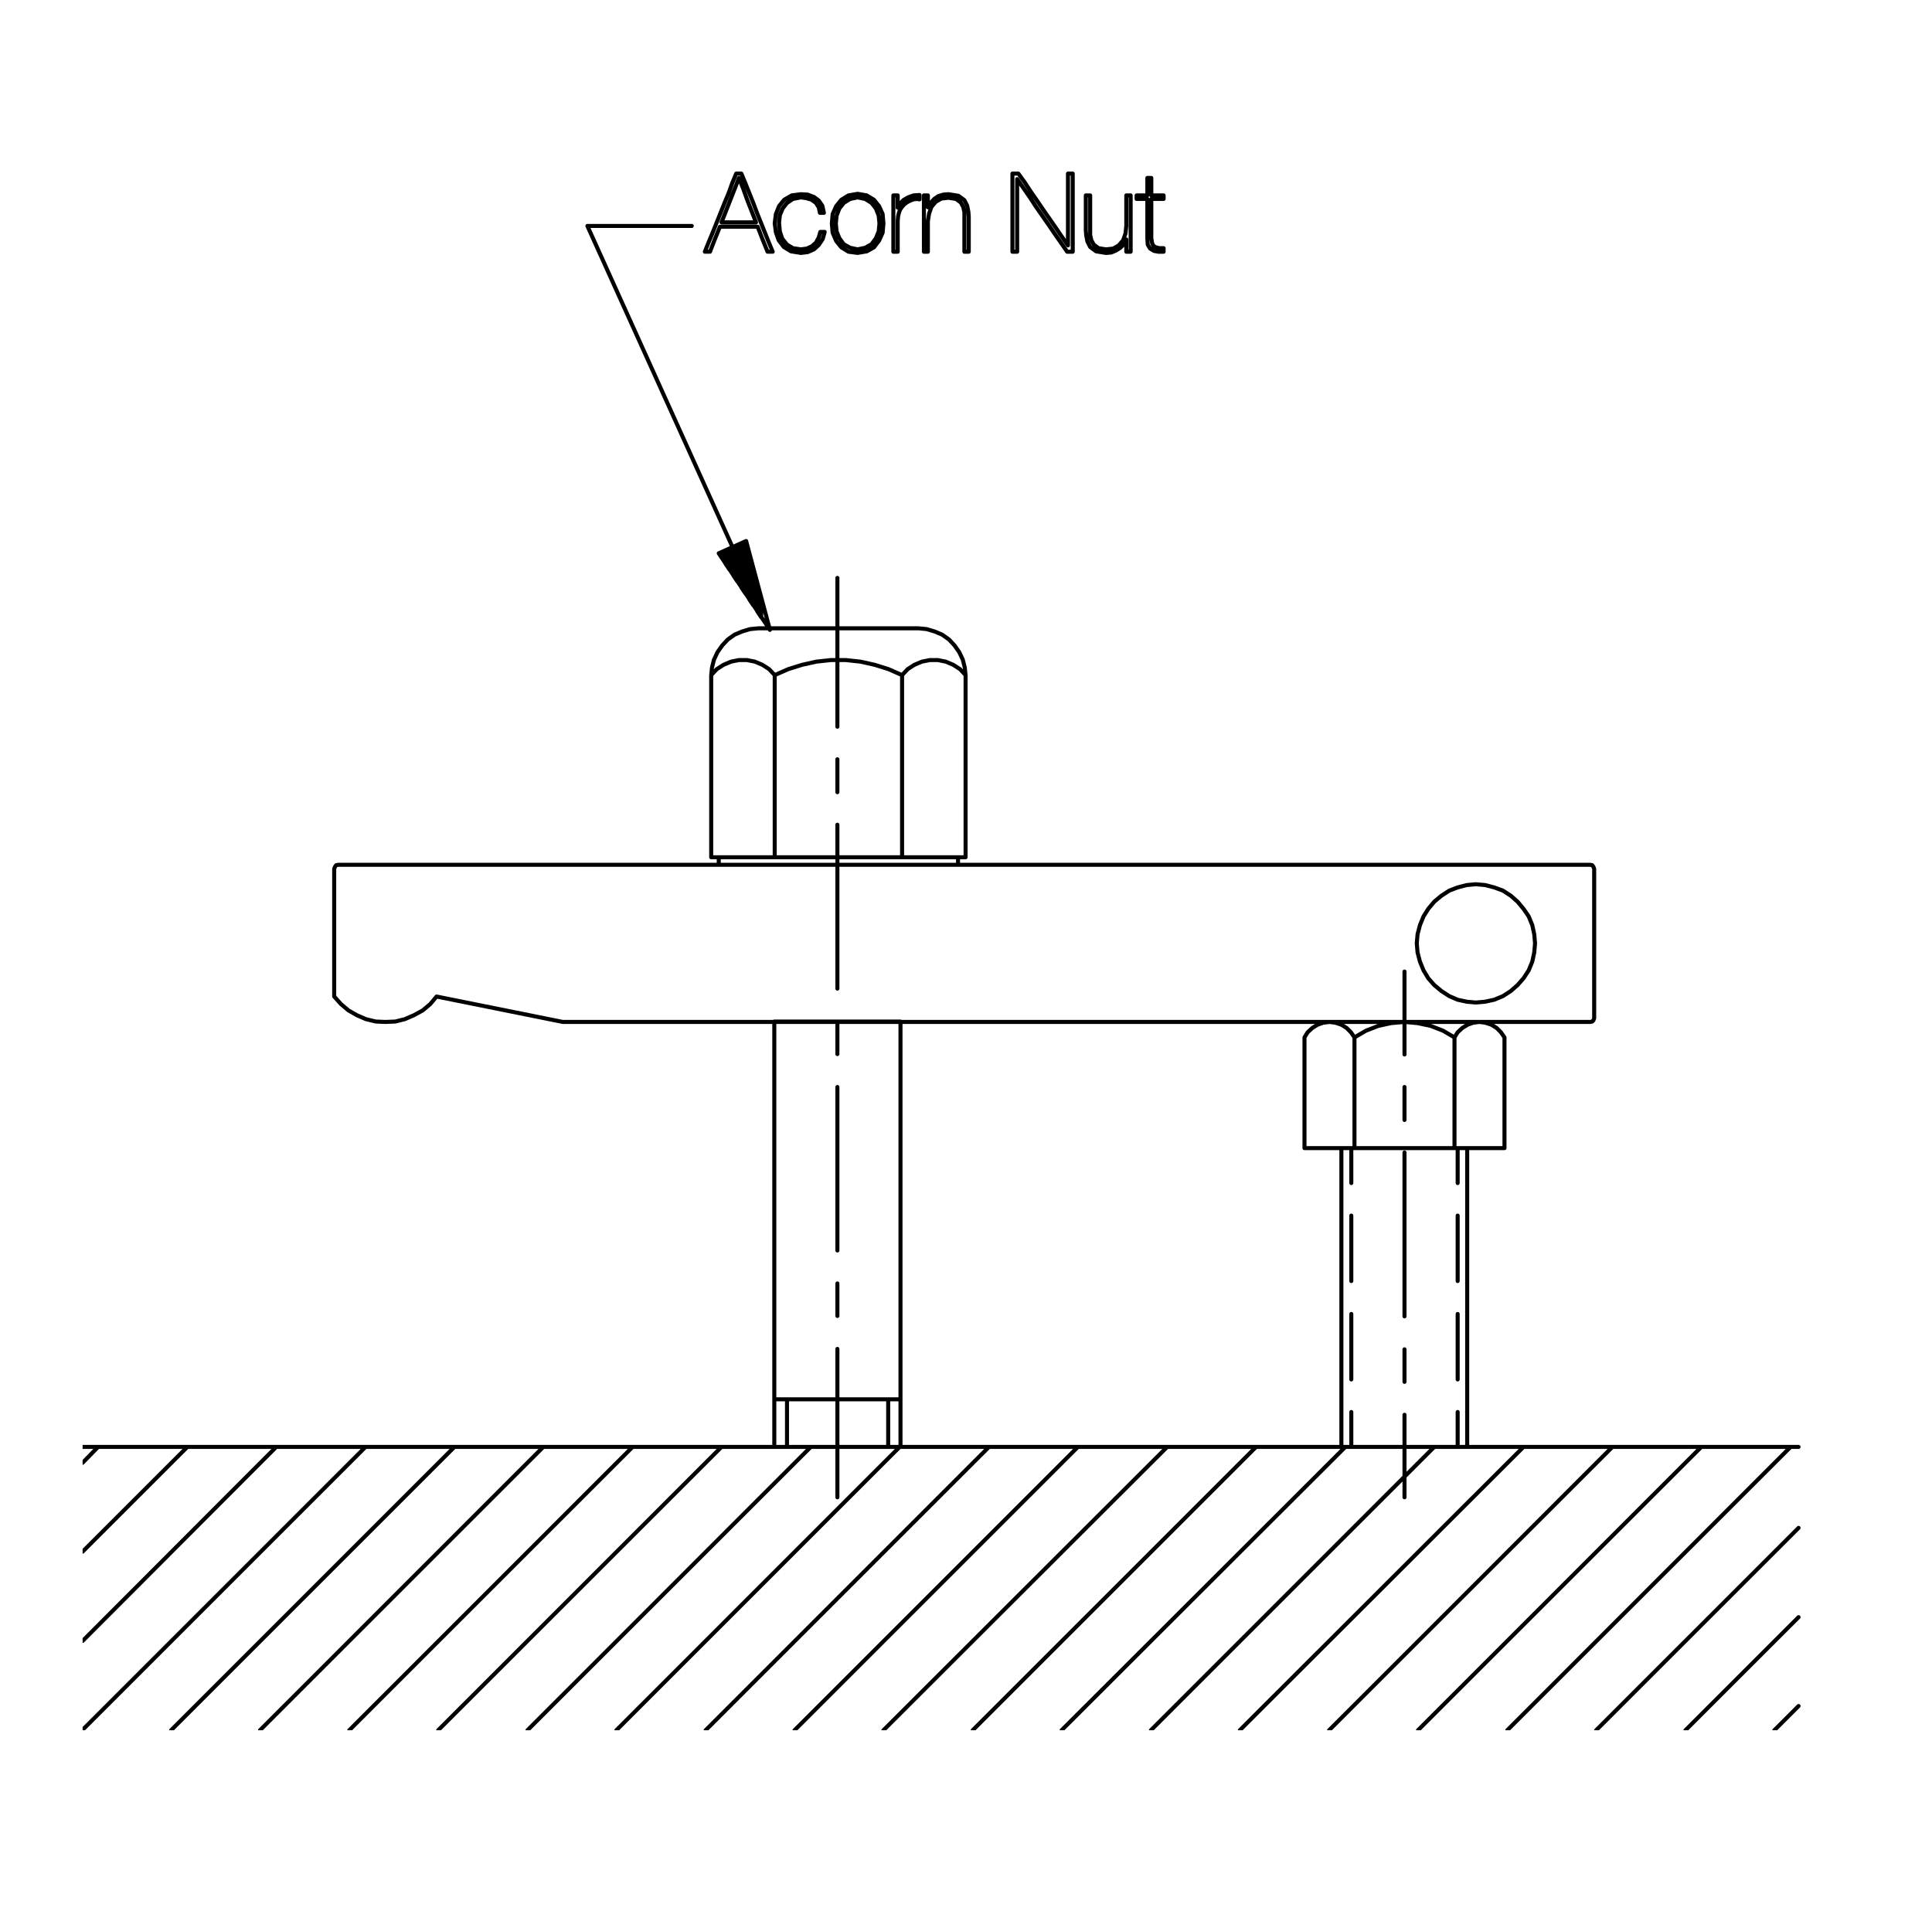 <?xml version="1.0" encoding="utf-8"?>
<!-- Generator: Adobe Illustrator 15.1.0, SVG Export Plug-In . SVG Version: 6.00 Build 0)  -->
<!DOCTYPE svg PUBLIC "-//W3C//DTD SVG 1.1//EN" "http://www.w3.org/Graphics/SVG/1.1/DTD/svg11.dtd">
<svg version="1.1" id="Layer_1" xmlns="http://www.w3.org/2000/svg" xmlns:xlink="http://www.w3.org/1999/xlink" x="0px" y="0px"
	 width="345px" height="343px" viewBox="0 0 345 343" enable-background="new 0 0 345 343" xml:space="preserve">
<g>
	<g>
		<defs>
			<rect id="SVGID_1_" x="14.75" y="29" width="307.5" height="280"/>
		</defs>
		<clipPath id="SVGID_2_">
			<use xlink:href="#SVGID_1_"  overflow="visible"/>
		</clipPath>
		
			<path clip-path="url(#SVGID_2_)" fill="none" stroke="#000000" stroke-width="0.72" stroke-linecap="round" stroke-linejoin="round" stroke-miterlimit="10" d="
			M14.75,258.402h306.422 M138.34,153.098V120.57 M161.086,120.57v32.527 M171.078,154.443h-42.732 M127,153.098h45.426
			 M163.992,112.207h-28.559 M128.346,153.098v1.346 M133.945,112.35l1.488-0.143 M133.945,112.35l-1.418,0.424l-1.348,0.568
			l-1.203,0.85l-0.992,1.062l-0.852,1.205l-0.637,1.348l-0.355,1.416L127,120.641 M138.34,120.57l-0.994-1.064l-1.205-0.777
			l-1.346-0.568l-1.416-0.283h-1.418l-1.418,0.283l-1.346,0.568l-1.205,0.777L127,120.57v0.07v32.457 M171.078,153.098v1.346
			 M172.426,120.641l-0.145-1.418l-0.354-1.416l-0.637-1.348l-0.85-1.205l-0.992-1.062l-1.205-0.85l-1.348-0.568l-1.416-0.424
			l-1.488-0.143 M161.086,120.57l-2.408-1.064l-2.48-0.777l-2.553-0.568l-2.621-0.283H148.4l-2.621,0.283l-2.551,0.568l-2.48,0.777
			l-2.408,1.064 M172.426,120.57l-0.994-1.064l-1.205-0.777l-1.346-0.568l-1.418-0.283h-1.416l-1.418,0.283l-1.346,0.568
			l-1.205,0.777l-0.992,1.064 M172.426,120.641v32.457 M273.973,166.844l0.143,1.631 M273.973,166.844l-0.354-1.629l-0.637-1.559
			l-0.924-1.348l-1.061-1.275l-1.205-1.062l-1.418-0.92l-1.557-0.568l-1.631-0.424l-1.631-0.143l-1.629,0.143l-1.631,0.424
			l-1.486,0.568l-1.42,0.92l-1.273,1.062l-1.064,1.275l-0.85,1.348l-0.637,1.559l-0.428,1.629l-0.143,1.631l0.143,1.629l0.428,1.631
			l0.637,1.561l0.85,1.416l1.064,1.205l1.273,1.062l1.42,0.92l1.486,0.641l1.631,0.354l1.629,0.143l1.631-0.143l1.631-0.354
			l1.557-0.641l1.418-0.92l1.205-1.062l1.061-1.205l0.924-1.416l0.637-1.561l0.354-1.631l0.143-1.629 M283.967,182.506l0.354-0.07
			l0.213-0.213l0.141-0.354 M284.674,155.152l-0.141-0.354l-0.213-0.285l-0.354-0.07 M283.967,182.506H100.496 M284.674,181.869
			v-26.717 M60.387,154.443l-0.354,0.07l-0.213,0.285l-0.143,0.354 M60.387,154.443h223.58 M59.678,155.152v22.816l1.205,1.348
			l1.346,1.133l1.488,0.854l1.631,0.707l1.771,0.426l1.701,0.07l1.771-0.07l1.701-0.426l1.629-0.707l1.559-0.854l1.348-1.133
			l1.133-1.348l22.535,4.537 M241.871,185.27v19.77 M259.73,205.039v-19.77 M264.195,182.506h-26.787 M232.943,205.039h35.715
			 M239.533,205.039v53.363 M241.305,211.277v-6.238 M241.305,217.088v11.693 M241.305,234.662v11.693 M241.305,252.166v6.236l0,0
			 M248.393,182.719l2.41-0.213 M248.393,182.719l-2.268,0.496l-2.197,0.852l-2.057,1.203l-0.637-0.92l-0.779-0.781l-0.922-0.566
			l-1.062-0.354l-1.062-0.143l-1.135,0.143l-0.992,0.354l-0.922,0.566l-0.85,0.781l-0.566,0.92v19.77 M261.998,205.039v53.363
			 M260.297,211.277v-6.238 M260.297,217.088v11.693 M260.297,234.662v11.693 M260.297,252.166v6.236l0,0 M259.73,185.27
			l-2.055-1.203l-2.199-0.852l-2.338-0.496l-2.336-0.213 M268.021,184.35l0.637,0.92 M268.021,184.35l-0.779-0.781l-0.922-0.566
			l-1.062-0.354l-1.062-0.143l-1.135,0.143l-0.99,0.354l-0.924,0.566l-0.85,0.781l-0.566,0.92 M268.658,185.27v19.77
			 M160.803,249.898h-22.535 M140.535,249.898v8.504 M158.605,258.402v-8.504 M160.803,182.436h-22.535v0.07v75.896
			 M160.803,258.402v-75.896 M192.48,258.402L141.881,309 M126.008,309l50.598-50.598 M160.66,258.402L110.064,309 M94.189,309
			l50.598-50.598 M128.844,258.402L78.244,309 M62.371,309l50.598-50.598 M97.023,258.402L46.428,309 M30.553,309l50.598-50.598
			 M65.277,258.402L14.75,308.93 M14.75,293.055l34.582-34.652 M33.459,258.402L14.75,277.109 M14.75,261.236l2.764-2.834
			 M157.756,309l50.668-50.598 M224.299,258.402L173.699,309 M189.574,309l50.668-50.598 M256.117,258.402L205.52,309 M221.393,309
			l50.666-50.598 M287.934,258.402L237.338,309 M253.211,309l50.598-50.598 M319.752,258.402L269.154,309 M285.027,309
			l36.145-36.141 M321.172,288.805L300.973,309 M316.848,309l4.324-4.324 M130.756,32.697l0.709-1.701 M130.756,32.697l-0.637,1.771
			l-0.709,1.701l-0.709,1.771l-0.709,1.771l-0.707,1.771l-0.711,1.701l-0.709,1.771h0.922l0.852-2.197l0.92-2.268h1.631h1.701h1.699
			h1.703l0.848,2.197l0.922,2.268h0.922l-0.709-1.701l-0.709-1.771l-0.707-1.771l-0.711-1.771l-0.637-1.699l-0.709-1.773
			l-0.709-1.771l-0.709-1.701h-0.92 M129.621,37.729l-0.777,1.984 M129.621,37.729l0.781-1.984l0.777-1.982l0.781-1.986l0,0
			l0.779,1.986l0.709,1.982l0.779,1.984l0.779,1.984h-1.559h-1.559h-1.488h-1.559 M147.125,38.012l-0.283-1.275l-0.637-0.922
			l-0.852-0.637l-1.133-0.426l-1.205-0.07l-1.629,0.213l-1.348,0.779l-0.922,1.135l-0.566,1.416l-0.211,1.631l0.211,1.629
			l0.496,1.418l0.922,1.203l1.275,0.781l1.771,0.283l1.205-0.143l1.133-0.496l0.852-0.779l0.709-1.062l0.354-1.275h-0.779
			l-0.283,0.992l-0.496,0.922L145,43.965l-0.922,0.426l-1.062,0.141l-1.418-0.211l-1.062-0.639l-0.85-1.064l-0.426-1.275
			l-0.143-1.559l0.143-1.346l0.496-1.205l0.779-0.99l1.062-0.711l1.418-0.283l0.992,0.143l0.922,0.283l0.779,0.568l0.496,0.777
			l0.213,0.992 M146.418,38.012h0.707 M148.543,39.926l0.141,1.629l0.639,1.49l0.922,1.133l1.275,0.779l1.631,0.213l1.629-0.283
			l1.275-0.709l0.922-1.205l0.637-1.418l0.143-1.629l-0.143-1.701l-0.637-1.416l-0.922-1.135l-1.275-0.779l-1.629-0.285
			l-1.631,0.285l-1.275,0.779l-0.922,1.135l-0.639,1.416L148.543,39.926h0.709l0.143-1.418l0.494-1.275l0.781-0.99l1.133-0.711
			l1.348-0.283l1.346,0.283l1.135,0.711l0.777,0.99l0.498,1.275l0.141,1.418l-0.141,1.416l-0.498,1.205l-0.777,1.064l-1.135,0.637
			l-1.346,0.283l-1.348-0.283l-1.133-0.637l-0.781-1.064l-0.494-1.205l-0.143-1.416 M159.527,34.895h0.779 M159.527,34.895v2.48
			v1.275v1.275v2.48v1.275v1.275h0.779v-1.346v-1.418v-1.346V39.43l0.07-0.779l0.143-0.639l0.211-0.566l0.285-0.426l0.426-0.496
			l0.566-0.426l0.566-0.283l0.566-0.211l0.568-0.072l0.496,0.072v-0.781l-1.064,0.072l-0.992,0.354l-0.85,0.496l-0.568,0.639
			l-0.424,0.707l0,0v-2.195 M164.984,44.957h0.707v-1.346v-1.348v-1.346V39.5l0.213-1.346l0.426-1.205l0.779-0.922l0.992-0.566
			l1.275-0.141l1.348,0.211l0.85,0.639l0.424,0.779l0.213,0.922v0.707v1.631v1.561v1.559v1.629h0.781v-1.559V41.84v-1.561v-1.559
			l-0.07-0.92l-0.213-1.064l-0.498-0.992l-1.062-0.779l-1.771-0.283l-0.92,0.07 M168.457,34.752l-0.922,0.285l-0.709,0.494
			l-0.639,0.711l-0.424,0.777h-0.072v-2.125h-0.707v2.48v1.275v1.275v2.48v1.275v1.275 M180.787,44.957h0.85v-1.629v-1.631v-1.561
			v-1.629v-1.629v-1.631v-1.629v-1.631l0,0l1.133,1.631l1.137,1.629l1.061,1.631l1.135,1.629l1.133,1.629l1.062,1.561l1.137,1.631
			l1.133,1.629h0.992v-1.701v-1.771v-1.771v-1.771v-1.699v-1.773v-1.771v-1.701h-0.852v1.561v1.629v1.559v1.631v1.629v1.561v1.629
			v1.629l0,0l-1.133-1.629l-1.064-1.559l-1.133-1.631l-1.133-1.629l-1.064-1.561l-1.133-1.629l-1.064-1.629l-1.133-1.561h-1.062
			v1.701v1.771v1.701v1.771v1.771v1.771v1.701V44.957 M201.125,34.895h0.777 M201.125,34.895v1.348v1.344v1.348v1.418l-0.143,1.346
			l-0.424,1.205l-0.779,0.92l-0.994,0.568l-1.273,0.141l-1.348-0.211l-0.85-0.639l-0.426-0.779l-0.213-0.922v-0.709v-1.629v-1.559
			v-1.561v-1.629h-0.781v1.559v1.559v1.559v1.561l0.074,0.92l0.213,1.064l0.494,0.99l1.062,0.781l1.773,0.283l0.92-0.072l0.85-0.354
			l0.781-0.496l0.637-0.637l0.426-0.852l0,0 M201.125,42.76v2.197h0.777v-1.275v-1.275v-1.205v-1.275V38.65v-1.275V36.17v-1.275
			 M205.59,34.895h2.197 M205.59,34.895v-1.561v-1.559h-0.707v1.559v1.561h-1.914v0.637h1.914v1.771v1.773v1.699v1.771l0.07,1.135
			l0.424,0.709l0.709,0.426l0.777,0.141h0.924V44.32h-0.781l-0.566-0.143l-0.496-0.283l-0.213-0.496l-0.141-0.852v-1.699v-1.771
			v-1.773v-1.771h2.197v-0.637 M135.93,106.68v3.543l-0.709-1.062v-5.102l-0.709-2.621v6.66l-0.709-1.062v-8.291 M133.094,96.688
			v9.283l-0.709-1.062v-7.865l-0.707,0.283v6.52l-0.709-1.062V97.68l-0.709,0.283v3.756l-0.709-1.062v-2.338l-0.707,0.283v0.992
			 M128.346,98.814l4.891-2.197 M128.346,98.814l9.143,13.678l-4.252-15.875 M130.826,97.752l-25.936-57.4h18.637 M250.803,173.508
			v14.809 M250.803,194.127v5.885 M250.803,205.82v29.27 M250.803,240.971v5.811 M250.803,252.662v14.74l0,0 M149.535,267.402
			v-26.504 M149.535,235.018v-5.812 M149.535,223.324v-29.197 M149.535,188.246v-5.811 M149.535,176.555v-29.27 M149.535,141.477
			v-5.883 M149.535,129.783v-26.576l0,0"/>
	</g>
</g>
</svg>
